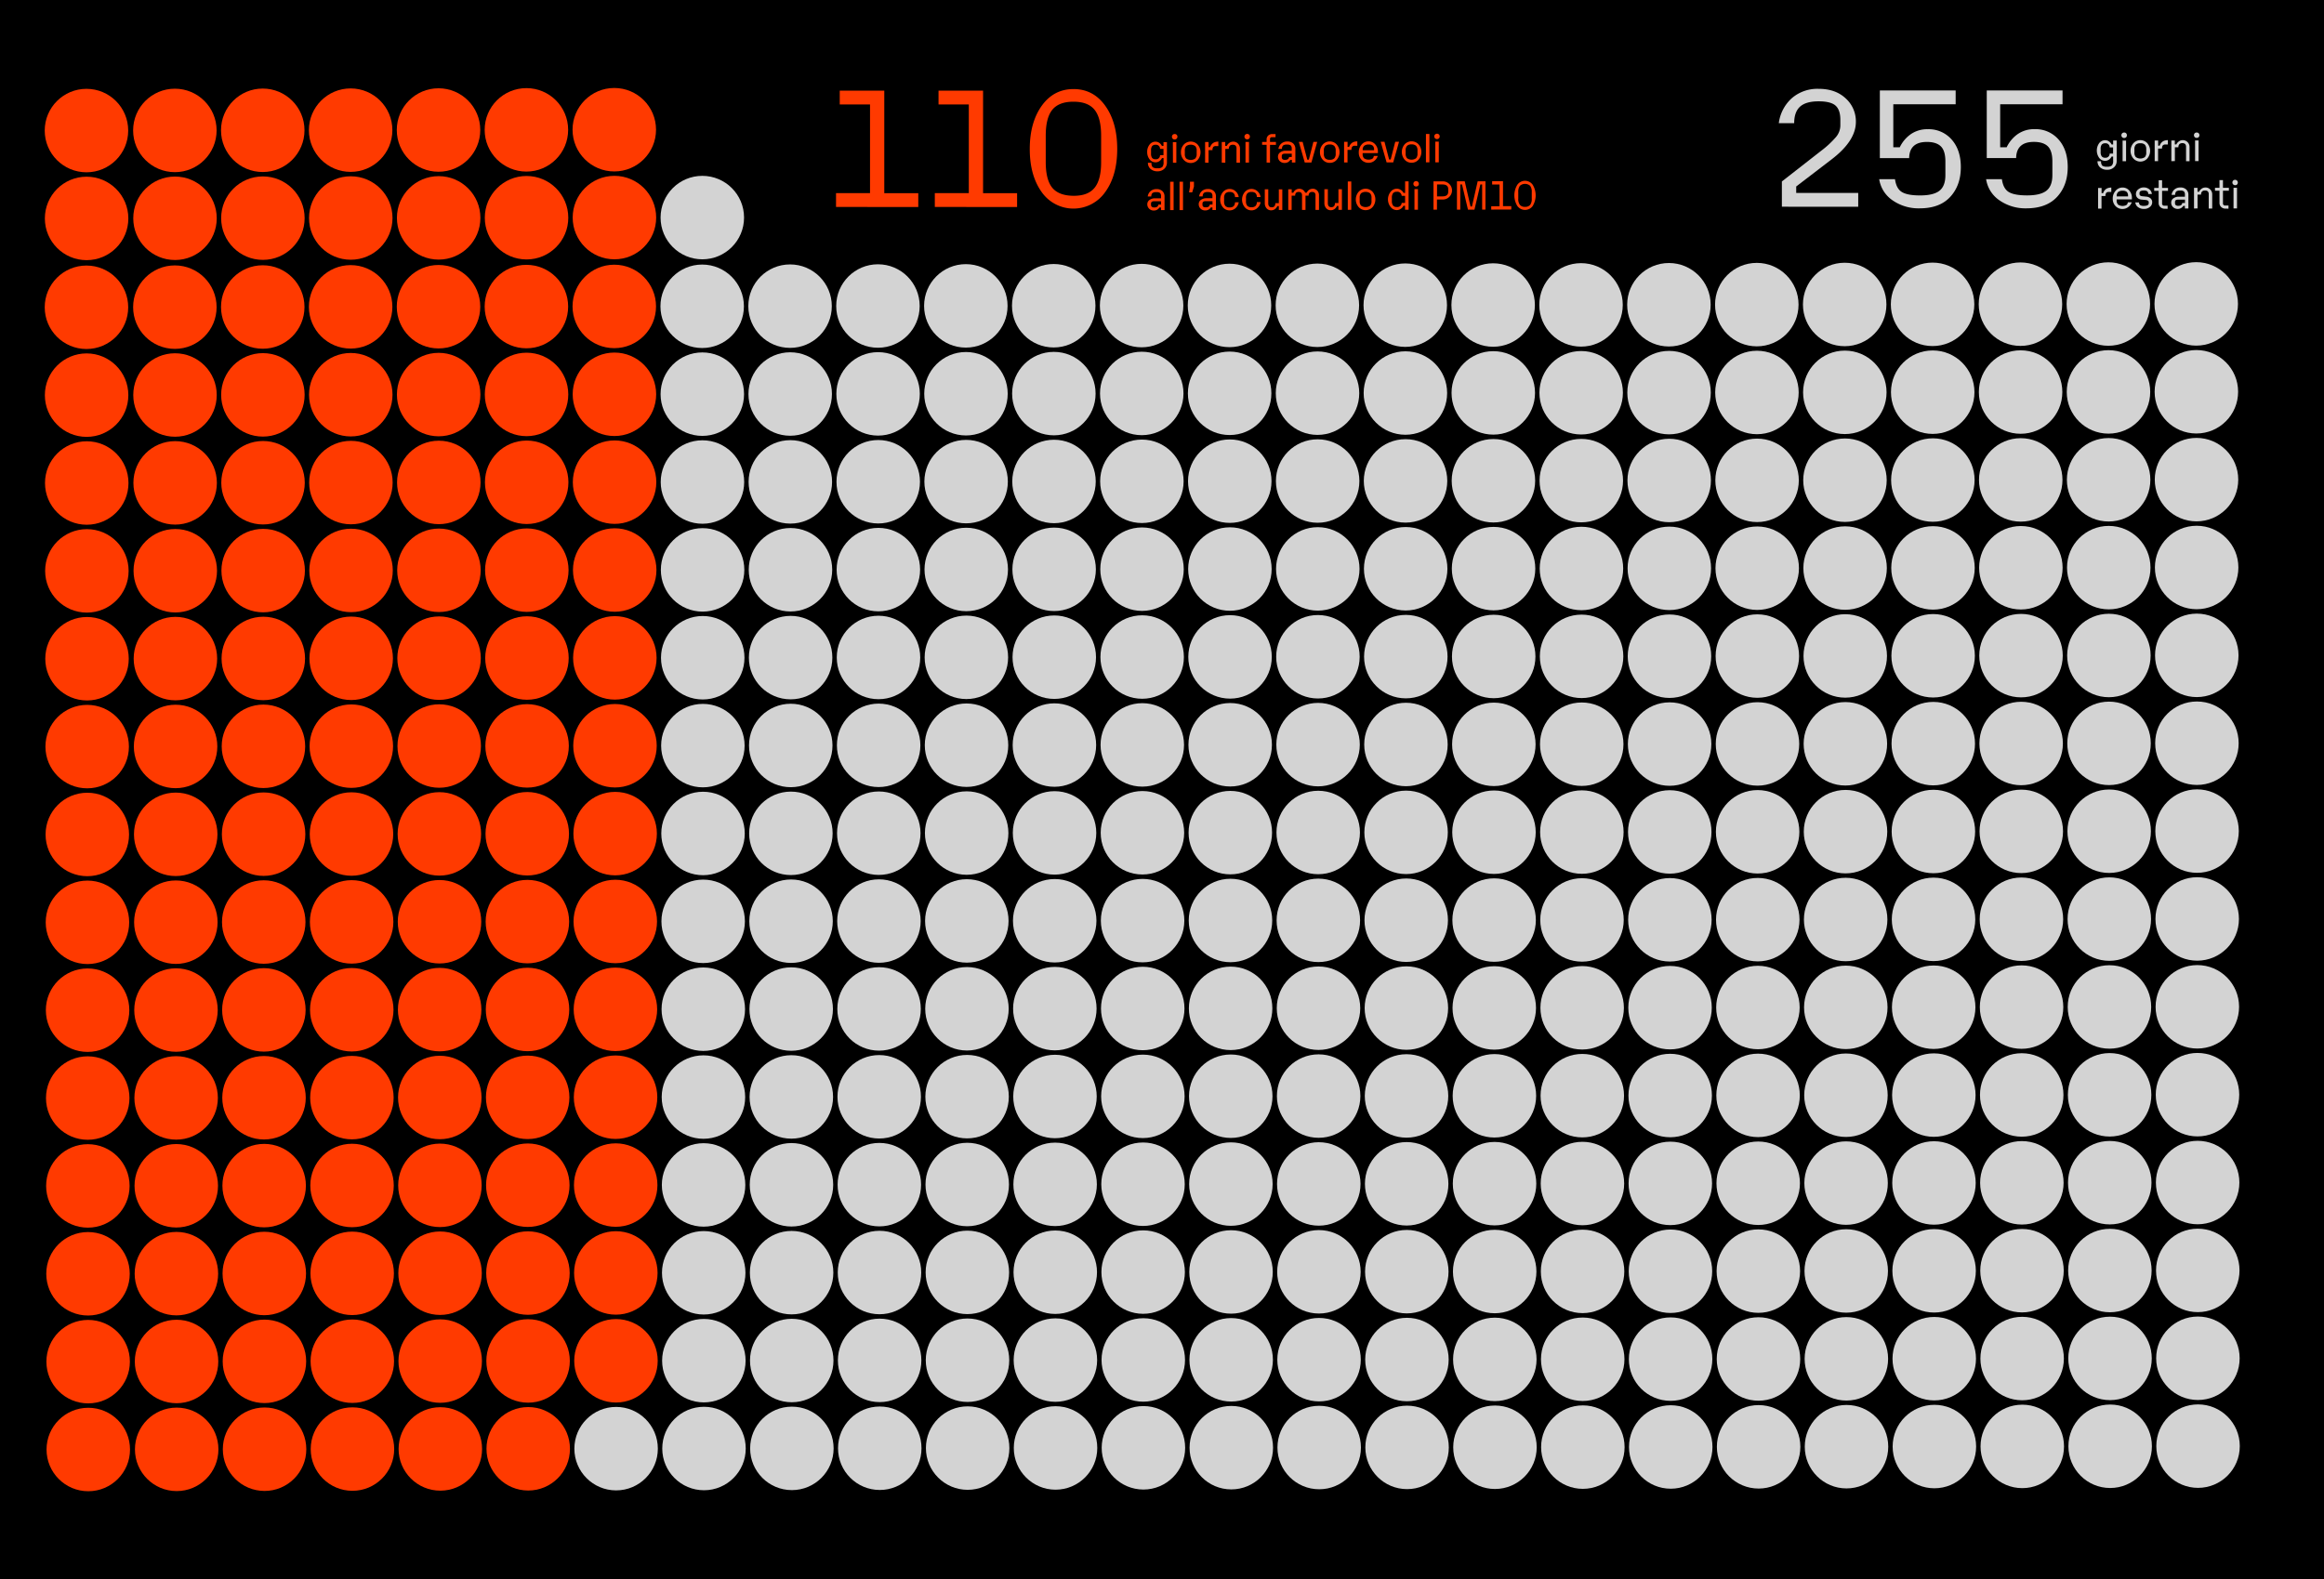 <svg id="Livello_1" data-name="Livello 1" xmlns="http://www.w3.org/2000/svg" viewBox="0 0 1177 800"><defs><style>.cls-1{fill:#ff3a00;}.cls-2{fill:#d3d3d3;}</style></defs><rect x="-0.5" width="1178" height="800"/><path class="cls-1" d="M586.25,86.78a5.18,5.18,0,0,1-3.5-1.15,4,4,0,0,1-1.38-3.18h1.8a3.26,3.26,0,0,0,.58,2.23,3.81,3.81,0,0,0,2.5.54,3.38,3.38,0,0,0,2.42-.64,3.58,3.58,0,0,0,.62-2.44V80.06h-.8a3.7,3.7,0,0,1-1.32,1.56,3.28,3.28,0,0,1-1.85.6,3.72,3.72,0,0,1-3.14-1.54A5.84,5.84,0,0,1,581,77a5.78,5.78,0,0,1,1.14-3.67,3.74,3.74,0,0,1,3.13-1.56,3.26,3.26,0,0,1,1.85.6,3.72,3.72,0,0,1,1.33,1.56h.8V72H591l0,10.36a4.21,4.21,0,0,1-1.35,3.15A4.79,4.79,0,0,1,586.25,86.78Zm-1-6.12a2,2,0,0,0,2.26-2.08h1.74V75.42h-1.75a2,2,0,0,0-2.26-2.08,2.13,2.13,0,0,0-1.76.69,3.54,3.54,0,0,0-.53,2.2v1.56a3.57,3.57,0,0,0,.54,2.2A2.1,2.1,0,0,0,585.28,80.66Z"/><path class="cls-1" d="M595.87,70.28a1.39,1.39,0,0,1-1.93,0,1.36,1.36,0,0,1-.4-1,1.3,1.3,0,0,1,.39-1,1.36,1.36,0,0,1,1-.38,1.27,1.27,0,0,1,1,.38,1.3,1.3,0,0,1,.38,1A1.31,1.31,0,0,1,595.87,70.28Zm-1.82,12.15L594,72h1.76l0,10.46Z"/><path class="cls-1" d="M606.59,81a4.74,4.74,0,0,1-7.06,0,5.53,5.53,0,0,1-1.43-3.87,5.47,5.47,0,0,1,1.42-3.86,4.78,4.78,0,0,1,7.06,0,5.92,5.92,0,0,1,0,7.73Zm-5.82-.71a3.93,3.93,0,0,0,4.58,0,3.24,3.24,0,0,0,.71-2.35v-1.6a3.26,3.26,0,0,0-.72-2.33,4,4,0,0,0-4.58,0,3.22,3.22,0,0,0-.7,2.33V78A3.3,3.3,0,0,0,600.77,80.33Z"/><path class="cls-1" d="M610.33,82.4l0-10.46h1.76v2.6h.8a3.8,3.8,0,0,1,.36-.84,4.29,4.29,0,0,1,.7-.89,3.38,3.38,0,0,1,1.26-.77,5.14,5.14,0,0,1,1.82-.31V74h-1.22a1.73,1.73,0,0,0-1.34.44,2.43,2.43,0,0,0-.39,1.62h-2l0,6.38Z"/><path class="cls-1" d="M618.77,82.39l0-10.46h1.76v2h.78a3.94,3.94,0,0,1,1.37-1.6,3.29,3.29,0,0,1,1.87-.57,3.25,3.25,0,0,1,2.44,1,3.48,3.48,0,0,1,1,2.53l0,7.14h-1.76l0-7.14a2.1,2.1,0,0,0-.44-1.5,1.9,1.9,0,0,0-1.44-.46,2.08,2.08,0,0,0-1.5.49,2.19,2.19,0,0,0-.5,1.6h-1.78l0,7Z"/><path class="cls-1" d="M632.61,70.22a1.39,1.39,0,0,1-1.93,0,1.4,1.4,0,0,1,0-2,1.36,1.36,0,0,1,1-.38A1.3,1.3,0,0,1,633,69.25,1.35,1.35,0,0,1,632.61,70.22Zm-1.82,12.15,0-10.46h1.76l0,10.46Z"/><path class="cls-1" d="M641.48,82.35v-9h-2.28V71.9h2.28V70.68a2.63,2.63,0,0,1,.8-2,3,3,0,0,1,2.15-.77H646v1.58h-1.8a.88.88,0,0,0-1,1v1.42h3v1.48h-3l0,9Z"/><path class="cls-1" d="M650.56,82.54a3.23,3.23,0,0,1-2.39-.92,3.06,3.06,0,0,1-.93-2.27,2.58,2.58,0,0,1,1.1-2.15,4.56,4.56,0,0,1,2.86-.84h3v-.94a2.29,2.29,0,0,0-.49-1.73,2.85,2.85,0,0,0-1.87-.44,3.2,3.2,0,0,0-2,.43,2.37,2.37,0,0,0-.58,1.75h-1.8A4.23,4.23,0,0,1,649,72.68a4.47,4.47,0,0,1,2.94-1,4.23,4.23,0,0,1,3,1,3.68,3.68,0,0,1,1.1,2.83v6.82h-1.75V81h-.8A3.23,3.23,0,0,1,650.56,82.54Zm.3-1.56q1.8,0,2-1.44h1.36v-1.7h-3.46c-1.07,0-1.6.4-1.6,1.18v.56a1.32,1.32,0,0,0,.39,1.07A2.09,2.09,0,0,0,650.86,81Z"/><path class="cls-1" d="M660.8,82.32l-3-10.45h1.92l2.35,9h.8l2.31-9h1.92l-2.94,10.47Z"/><path class="cls-1" d="M677,80.93a4.55,4.55,0,0,1-3.52,1.57,4.6,4.6,0,0,1-3.54-1.56,5.56,5.56,0,0,1-1.43-3.87,5.47,5.47,0,0,1,1.42-3.86,4.76,4.76,0,0,1,7.06,0,5.92,5.92,0,0,1,0,7.73Zm-5.82-.71a3.13,3.13,0,0,0,2.29.72,3.06,3.06,0,0,0,2.29-.73,3.3,3.3,0,0,0,.71-2.35v-1.6a3.26,3.26,0,0,0-.72-2.33,3.07,3.07,0,0,0-2.29-.73,3.11,3.11,0,0,0-2.29.74,3.22,3.22,0,0,0-.7,2.33v1.6A3.3,3.3,0,0,0,671.17,80.22Z"/><path class="cls-1" d="M680.72,82.29V71.83h1.76v2.6h.8a3.8,3.8,0,0,1,.36-.84,4.29,4.29,0,0,1,.7-.89,3.39,3.39,0,0,1,1.26-.78,5.15,5.15,0,0,1,1.82-.3v2.22h-1.22a1.72,1.72,0,0,0-1.34.45,2.48,2.48,0,0,0-.4,1.62h-2v6.38Z"/><path class="cls-1" d="M693.15,82.47A4.76,4.76,0,0,1,689.57,81a5.2,5.2,0,0,1-1.41-3.75,5.83,5.83,0,0,1,1.42-4,4.52,4.52,0,0,1,3.55-1.64,4.32,4.32,0,0,1,3.34,1.51,5.36,5.36,0,0,1,1.37,3.7v.74l-7.72,0V78a3,3,0,0,0,.71,2.2,4.28,4.28,0,0,0,4.19.23,1.9,1.9,0,0,0,.74-1.42h2A5.11,5.11,0,0,1,696,81.5,4.64,4.64,0,0,1,693.15,82.47Zm-3-6.37h5.75v-.26a2.77,2.77,0,0,0-.62-2,2.91,2.91,0,0,0-2.1-.62,3.38,3.38,0,0,0-2.3.66,2.59,2.59,0,0,0-.74,2Z"/><path class="cls-1" d="M702.25,82.26l-3-10.46h1.92l2.35,9h.8l2.31-9h1.92l-2.94,10.46Z"/><path class="cls-1" d="M718.43,80.86a4.56,4.56,0,0,1-3.52,1.58,4.61,4.61,0,0,1-3.54-1.57,6,6,0,0,1,0-7.73,4.78,4.78,0,0,1,7.06,0,5.92,5.92,0,0,1,0,7.73Zm-5.82-.71a3.93,3.93,0,0,0,4.58,0,3.29,3.29,0,0,0,.71-2.35v-1.6a3.28,3.28,0,0,0-.72-2.33,3.11,3.11,0,0,0-2.29-.72,3.07,3.07,0,0,0-2.29.73,3.23,3.23,0,0,0-.7,2.33v1.6A3.29,3.29,0,0,0,712.61,80.15Z"/><path class="cls-1" d="M722.17,82.23l0-14.36h1.76l0,14.36Z"/><path class="cls-1" d="M728.75,70.06a1.28,1.28,0,0,1-1,.4,1.36,1.36,0,1,1,0-2.72,1.27,1.27,0,0,1,1,.38,1.29,1.29,0,0,1,.38,1A1.34,1.34,0,0,1,728.75,70.06Zm-1.83,12.16V71.76h1.76V82.22Z"/><path class="cls-1" d="M584.38,106.65a3.27,3.27,0,0,1-2.39-.92,3.07,3.07,0,0,1-.93-2.28,2.57,2.57,0,0,1,1.1-2.14,4.63,4.63,0,0,1,2.86-.85h3v-.94a2.3,2.3,0,0,0-.49-1.74,2.92,2.92,0,0,0-1.87-.44,3.26,3.26,0,0,0-2,.44,2.36,2.36,0,0,0-.58,1.75h-1.8a4.23,4.23,0,0,1,1.46-2.74,4.48,4.48,0,0,1,2.94-1,4.23,4.23,0,0,1,3,1,3.65,3.65,0,0,1,1.1,2.83v6.82H588v-1.32h-.8A3.24,3.24,0,0,1,584.38,106.65Zm.3-1.56c1.2,0,1.86-.49,2-1.45H588v-1.7h-3.46c-1.07,0-1.6.39-1.6,1.18v.56a1.33,1.33,0,0,0,.39,1.07A2.09,2.09,0,0,0,584.68,105.09Z"/><path class="cls-1" d="M592.62,106.43l0-14.36h1.76l0,14.36Z"/><path class="cls-1" d="M597.38,106.43l0-14.37h1.76l0,14.36Z"/><path class="cls-1" d="M602.21,97.44l.47-2.94V92.06h2v2.44l-.88,2.94Z"/><path class="cls-1" d="M610.42,106.6a3.23,3.23,0,0,1-2.39-.91,3.07,3.07,0,0,1-.93-2.28,2.56,2.56,0,0,1,1.1-2.14,4.56,4.56,0,0,1,2.85-.85h3v-.94a2.3,2.3,0,0,0-.49-1.74,2.92,2.92,0,0,0-1.87-.44,3.19,3.19,0,0,0-2,.44,2.36,2.36,0,0,0-.58,1.75h-1.8a4.23,4.23,0,0,1,1.46-2.74,4.43,4.43,0,0,1,2.94-1,4.23,4.23,0,0,1,3,1,3.65,3.65,0,0,1,1.1,2.83v6.82h-1.76v-1.32h-.8A3.23,3.23,0,0,1,610.42,106.6Zm.3-1.56q1.8,0,2-1.44h1.36v-1.7H610.6c-1.07,0-1.6.4-1.6,1.19v.56a1.33,1.33,0,0,0,.39,1.07A2.08,2.08,0,0,0,610.72,105Z"/><path class="cls-1" d="M622.76,106.58a4.34,4.34,0,0,1-3.41-1.56,6.07,6.07,0,0,1,0-7.73,4.43,4.43,0,0,1,3.42-1.57,4.36,4.36,0,0,1,3,1.18,4.74,4.74,0,0,1,1.58,2.94h-1.88a2.78,2.78,0,0,0-.72-2,2.89,2.89,0,0,0-2-.58,2.76,2.76,0,0,0-2.13.73,3.36,3.36,0,0,0-.67,2.33V102a3.45,3.45,0,0,0,.66,2.35,2.74,2.74,0,0,0,2.14.72,2.89,2.89,0,0,0,2-.59,2.82,2.82,0,0,0,.72-2h1.88a4.76,4.76,0,0,1-1.58,2.94A4.36,4.36,0,0,1,622.76,106.58Z"/><path class="cls-1" d="M633.84,106.57a4.39,4.39,0,0,1-3.41-1.57,6.07,6.07,0,0,1,0-7.73,4.48,4.48,0,0,1,6.42-.39,4.76,4.76,0,0,1,1.58,2.94h-1.88a2.8,2.8,0,0,0-.72-2,2.94,2.94,0,0,0-2-.58,2.75,2.75,0,0,0-2.13.73,3.38,3.38,0,0,0-.67,2.33v1.6a3.45,3.45,0,0,0,.66,2.35,2.74,2.74,0,0,0,2.14.73,2.89,2.89,0,0,0,2-.6,2.82,2.82,0,0,0,.72-2h1.88a4.76,4.76,0,0,1-1.58,2.94A4.37,4.37,0,0,1,633.84,106.57Z"/><path class="cls-1" d="M643.82,106.55a3,3,0,0,1-2.34-1,3.92,3.92,0,0,1-.92-2.67V95.9h1.75l0,6.94a2.6,2.6,0,0,0,.41,1.65,1.61,1.61,0,0,0,1.33.51,1.78,1.78,0,0,0,1.39-.49,2.32,2.32,0,0,0,.45-1.59h1.78v-7h1.76v10.46h-1.76v-2h-.76A3.35,3.35,0,0,1,643.82,106.55Z"/><path class="cls-1" d="M652.44,106.34V95.88h1.75v1.76H655a3.26,3.26,0,0,1,3-2,3.18,3.18,0,0,1,1.84.53A2.94,2.94,0,0,1,661,97.62h.82a3.25,3.25,0,0,1,3-2,3.08,3.08,0,0,1,2.29.93A3.32,3.32,0,0,1,668,99v7.34h-1.76V99a1.85,1.85,0,0,0-.4-1.34,1.72,1.72,0,0,0-1.28-.42,1.81,1.81,0,0,0-1.36.45,2,2,0,0,0-.44,1.43h-1.58v7.22h-1.76V99a1.87,1.87,0,0,0-.4-1.34,1.72,1.72,0,0,0-1.28-.42,1.81,1.81,0,0,0-1.36.45,2,2,0,0,0-.44,1.43h-1.78v7.22Z"/><path class="cls-1" d="M674,106.5a3,3,0,0,1-2.34-1,3.92,3.92,0,0,1-.92-2.67V95.85h1.76v6.94a2.61,2.61,0,0,0,.41,1.64,1.61,1.61,0,0,0,1.33.51,1.78,1.78,0,0,0,1.39-.49,2.32,2.32,0,0,0,.45-1.59h1.78v-7h1.76v10.46h-1.76v-2h-.76A3.35,3.35,0,0,1,674,106.5Z"/><path class="cls-1" d="M682.6,106.29l0-14.36h1.76l0,14.36Z"/><path class="cls-1" d="M695.15,104.9a4.76,4.76,0,0,1-7.06,0,5.92,5.92,0,0,1,0-7.73,4.76,4.76,0,0,1,7.06,0,6,6,0,0,1,0,7.73Zm-5.82-.71a4,4,0,0,0,4.58,0,3.26,3.26,0,0,0,.7-2.35v-1.6a3.26,3.26,0,0,0-.71-2.33,4,4,0,0,0-4.58,0,3.26,3.26,0,0,0-.71,2.33v1.6A3.3,3.3,0,0,0,689.33,104.19Z"/><path class="cls-1" d="M707.42,106.43a3.94,3.94,0,0,1-3.18-1.64,6.13,6.13,0,0,1,0-7.56,4,4,0,0,1,3.17-1.64,3.63,3.63,0,0,1,2,.6,3.91,3.91,0,0,1,1.42,1.55h.8V91.88h1.76l0,14.36H711.6v-2h-.8a4,4,0,0,1-1.42,1.57A3.6,3.6,0,0,1,707.42,106.43Zm0-1.56a2.16,2.16,0,0,0,2.46-2.08h1.74V99.22h-1.74a2.16,2.16,0,0,0-2.46-2.08,2.33,2.33,0,0,0-1.91.73,3.77,3.77,0,0,0-.59,2.35v1.56a3.74,3.74,0,0,0,.6,2.35A2.3,2.3,0,0,0,707.4,104.87Z"/><path class="cls-1" d="M718.18,94.08a1.27,1.27,0,0,1-1,.39,1.33,1.33,0,0,1-1.36-1.35,1.33,1.33,0,0,1,1.36-1.37,1.34,1.34,0,0,1,1,.38,1.44,1.44,0,0,1,0,2Zm-1.82,12.16,0-10.46h1.76l0,10.46Z"/><path class="cls-1" d="M726,106.22l0-14.36h4.68A4.65,4.65,0,0,1,734,93.2a4.54,4.54,0,0,1,0,6.52,4.55,4.55,0,0,1-3.3,1.35h-2.94v5.14Zm1.79-6.74h2.8c1.92,0,2.88-.8,2.88-2.38V95.83c0-1.59-1-2.38-2.92-2.38H727.8Z"/><path class="cls-1" d="M737.88,106.2l0-14.36h3.94l2.94,12.76h.72l2.9-12.77h3.94l0,14.36h-1.68l0-12.76h-.9l-3,12.77h-3.28l-3-12.75h-.9l0,12.76Z"/><path class="cls-1" d="M755.24,106.17v-1.7h4.2l0-11h-3.74v-1.7h5.5l0,12.66h4.2v1.7Z"/><path class="cls-1" d="M776.29,104.29a4.79,4.79,0,0,1-7.86,0,10.35,10.35,0,0,1,0-10.65,4.77,4.77,0,0,1,7.84,0,10.35,10.35,0,0,1,0,10.65Zm-6.54-.51a3.18,3.18,0,0,0,2.61,1,3.22,3.22,0,0,0,2.61-1,5.07,5.07,0,0,0,.8-3.17V97.36a5.12,5.12,0,0,0-.81-3.22,3.92,3.92,0,0,0-5.22,0,5.12,5.12,0,0,0-.81,3.22v3.24A4.94,4.94,0,0,0,769.75,103.78Z"/><path class="cls-2" d="M1067.18,86a5.15,5.15,0,0,1-3.5-1.15,4,4,0,0,1-1.39-3.18h1.8a3.26,3.26,0,0,0,.59,2.23,3.79,3.79,0,0,0,2.5.54,3.39,3.39,0,0,0,2.42-.64,3.59,3.59,0,0,0,.61-2.44V79.3h-.8a3.72,3.72,0,0,1-1.33,1.56,3.27,3.27,0,0,1-1.85.61,3.73,3.73,0,0,1-3.13-1.55,6.41,6.41,0,0,1,0-7.34,3.72,3.72,0,0,1,3.12-1.55,3.2,3.2,0,0,1,1.86.59,3.79,3.79,0,0,1,1.33,1.56h.8v-2H1072V81.58a4.18,4.18,0,0,1-1.34,3.15A4.79,4.79,0,0,1,1067.18,86Zm-1-6.11a2,2,0,0,0,2.26-2.09h1.74V74.66h-1.74a2,2,0,0,0-2.26-2.07,2.12,2.12,0,0,0-1.76.68,3.55,3.55,0,0,0-.54,2.2V77a3.55,3.55,0,0,0,.54,2.2A2.13,2.13,0,0,0,1066.21,79.91Z"/><path class="cls-2" d="M1076.79,69.52a1.27,1.27,0,0,1-1,.39,1.33,1.33,0,0,1-1-.39,1.41,1.41,0,0,1,0-2,1.34,1.34,0,0,1,1-.38,1.3,1.3,0,0,1,1,.38,1.33,1.33,0,0,1,.38,1A1.3,1.3,0,0,1,1076.79,69.52ZM1075,81.67V71.21h1.76V81.67Z"/><path class="cls-2" d="M1087.52,80.28a4.74,4.74,0,0,1-7.06,0,5.92,5.92,0,0,1,0-7.73,4.78,4.78,0,0,1,7.06,0,6,6,0,0,1,0,7.73Zm-5.82-.71a3.93,3.93,0,0,0,4.58,0,3.24,3.24,0,0,0,.7-2.35v-1.6a3.28,3.28,0,0,0-.71-2.33,3.13,3.13,0,0,0-2.29-.72,3.06,3.06,0,0,0-2.29.73,3.28,3.28,0,0,0-.71,2.33v1.6A3.29,3.29,0,0,0,1081.7,79.57Z"/><path class="cls-2" d="M1091.25,81.65l0-10.46H1093v2.6h.8a3.8,3.8,0,0,1,.36-.84,4.29,4.29,0,0,1,.7-.89,3.38,3.38,0,0,1,1.25-.77,5.18,5.18,0,0,1,1.82-.3v2.21h-1.22a1.74,1.74,0,0,0-1.34.44,2.42,2.42,0,0,0-.4,1.62h-2v6.38Z"/><path class="cls-2" d="M1099.69,81.63V71.17h1.75v2h.78a3.87,3.87,0,0,1,1.37-1.6,3.44,3.44,0,0,1,4.31.42,3.48,3.48,0,0,1,1,2.53v7.14h-1.76V74.48a2.15,2.15,0,0,0-.44-1.5,2,2,0,0,0-1.44-.46,2.08,2.08,0,0,0-1.5.5,2.15,2.15,0,0,0-.5,1.59h-1.78v7Z"/><path class="cls-2" d="M1113.53,69.46a1.27,1.27,0,0,1-1,.39,1.33,1.33,0,0,1-1-.39,1.41,1.41,0,0,1,0-1.95,1.34,1.34,0,0,1,1-.38,1.32,1.32,0,0,1,1,.38,1.44,1.44,0,0,1,0,1.95Zm-1.82,12.15,0-10.46h1.76l0,10.46Z"/><path class="cls-2" d="M1062.59,105.69l0-10.46h1.76v2.6h.8a3.8,3.8,0,0,1,.36-.84,4.29,4.29,0,0,1,.7-.89,3.26,3.26,0,0,1,1.25-.78,5.18,5.18,0,0,1,1.82-.3v2.22h-1.22a1.7,1.7,0,0,0-1.34.45,2.42,2.42,0,0,0-.4,1.62h-2v6.38Z"/><path class="cls-2" d="M1075,105.87a4.73,4.73,0,0,1-3.57-1.46,5.25,5.25,0,0,1-1.42-3.75,5.83,5.83,0,0,1,1.43-4A4.51,4.51,0,0,1,1075,95a4.34,4.34,0,0,1,3.35,1.51,5.35,5.35,0,0,1,1.36,3.7V101l-7.72,0v.46a3,3,0,0,0,.72,2.2,4.28,4.28,0,0,0,4.19.23,1.94,1.94,0,0,0,.74-1.42h2a5.08,5.08,0,0,1-1.85,2.46A4.67,4.67,0,0,1,1075,105.87Zm-3-6.37h5.76v-.26a2.81,2.81,0,0,0-.62-2,2.94,2.94,0,0,0-2.1-.62,3.38,3.38,0,0,0-2.3.66,2.59,2.59,0,0,0-.74,2Z"/><path class="cls-2" d="M1085.83,105.85a4.87,4.87,0,0,1-3-.91,3.3,3.3,0,0,1-1.39-2.4h1.86a1.68,1.68,0,0,0,.61,1.38,3.48,3.48,0,0,0,1.91.37c1.61,0,2.42-.45,2.42-1.36v-.44a.93.93,0,0,0-.37-.81,2.61,2.61,0,0,0-1.2-.37l-2-.19a3.41,3.41,0,0,1-2.16-.9,2.64,2.64,0,0,1-.76-2,2.88,2.88,0,0,1,1.18-2.28,4.2,4.2,0,0,1,2.73-1,4.46,4.46,0,0,1,2.81.9,3.53,3.53,0,0,1,1.36,2.42H1088a1.77,1.77,0,0,0-.54-1.37,2.82,2.82,0,0,0-1.72-.38,3.32,3.32,0,0,0-1.66.31,1.08,1.08,0,0,0-.52,1v.4a1,1,0,0,0,.35.84,2.3,2.3,0,0,0,1.13.36l1.92.19a3.59,3.59,0,0,1,2.22.91,2.56,2.56,0,0,1,.81,2,3,3,0,0,1-1.2,2.33A4.47,4.47,0,0,1,1085.83,105.85Z"/><path class="cls-2" d="M1096.41,105.74a3.18,3.18,0,0,1-2.29-.82,2.81,2.81,0,0,1-.87-2.16v-6.1H1091V95.19h2.28v-3.9H1095v3.9h3v1.47h-3V103a1.06,1.06,0,0,0,1.2,1.2h1.6v1.58Z"/><path class="cls-2" d="M1102.93,105.83a3.27,3.27,0,0,1-2.39-.92,3.07,3.07,0,0,1-.93-2.28,2.56,2.56,0,0,1,1.09-2.14,4.58,4.58,0,0,1,2.86-.84h3V98.7a2.38,2.38,0,0,0-.49-1.74,2.86,2.86,0,0,0-1.87-.43,3.18,3.18,0,0,0-2,.43,2.37,2.37,0,0,0-.58,1.75h-1.8a4.23,4.23,0,0,1,1.46-2.74,4.38,4.38,0,0,1,2.93-1,4.17,4.17,0,0,1,3,1,3.63,3.63,0,0,1,1.11,2.83v6.82h-1.76V104.3h-.8A3.23,3.23,0,0,1,1102.93,105.83Zm.3-1.56c1.2,0,1.86-.49,2-1.45h1.36v-1.7h-3.46c-1.06,0-1.6.39-1.59,1.18v.56a1.33,1.33,0,0,0,.39,1.07A2.07,2.07,0,0,0,1103.23,104.27Z"/><path class="cls-2" d="M1111.17,105.61l0-10.46h1.76v2h.78a4,4,0,0,1,1.36-1.6,3.37,3.37,0,0,1,1.87-.57,3.25,3.25,0,0,1,2.44,1,3.45,3.45,0,0,1,1,2.53v7.14h-1.76V98.46a2.15,2.15,0,0,0-.44-1.5,1.93,1.93,0,0,0-1.44-.45,2,2,0,0,0-1.5.49,2.14,2.14,0,0,0-.5,1.59h-1.78v7Z"/><path class="cls-2" d="M1127.23,105.69a3.18,3.18,0,0,1-2.29-.82,2.81,2.81,0,0,1-.87-2.16v-6.1h-2.28V95.14h2.28v-3.9h1.76v3.9h3v1.48h-3v6.3a1.06,1.06,0,0,0,1.2,1.2h1.6v1.58Z"/><path class="cls-2" d="M1133,93.43a1.27,1.27,0,0,1-1,.39,1.38,1.38,0,0,1-1-2.34,1.37,1.37,0,0,1,1.93,2Zm-1.82,12.15,0-10.46h1.76l0,10.46Z"/><path class="cls-1" d="M423.41,104.84v-7h17.22V52.92H425.29v-7h22.56V97.86h17.22v7Z"/><path class="cls-1" d="M473.44,104.84v-7h17.22V52.92H475.32v-7h22.56V97.86h17.23v7Z"/><path class="cls-1" d="M559.77,97.25a19.65,19.65,0,0,1-32.24,0q-6-8.41-6-21.78t6.07-21.9q6.07-8.44,16.08-8.45t16.07,8.45q6.07,8.45,6.07,21.9T559.77,97.25Zm-26.83-2.13q3.33,4,10.71,4.06t10.7-4.06q3.33-4.07,3.32-13V68.83q0-9.11-3.32-13.21t-10.7-4.1q-7.38,0-10.71,4.1t-3.32,13.21V82.12Q529.62,91.06,532.94,95.12Z"/><path class="cls-2" d="M902.44,104.72V91.92l19.85-15.5a47.77,47.77,0,0,0,7.55-7,9.2,9.2,0,0,0,2.21-5.74v-3q0-5-2.42-7.17t-8.57-2.18q-6.4,0-9.39,2.67t-3,8.41h-7.79a20.46,20.46,0,0,1,6.65-12.72A19.75,19.75,0,0,1,921.06,45q8.54,0,13.7,4.84a15.68,15.68,0,0,1,5.16,11.9q0,9.58-12.22,18.94l-18,13.78v3.28h31.41v7Z"/><path class="cls-2" d="M972.16,105.54a23,23,0,0,1-13.66-4.06,15.82,15.82,0,0,1-6.77-10.71h8c.44,3.18,1.59,5.33,3.45,6.48S968.08,99,972.4,99q6.81,0,9.85-2.38c2-1.59,3-4.21,3-7.88v-7c0-3.44-.74-6-2.21-7.51s-3.86-2.33-7.14-2.33q-8.85,0-9,8.2H952.06V45.82h38.39v7H958.87V74.61h3.28A17.1,17.1,0,0,1,967.69,68a14.55,14.55,0,0,1,8.65-2.54,15.37,15.37,0,0,1,12.1,5.25q4.63,5.25,4.63,13.94,0,9.27-5.37,15.09T972.16,105.54Z"/><path class="cls-2" d="M1026.29,105.54a23,23,0,0,1-13.66-4.06,15.8,15.8,0,0,1-6.76-10.71h8c.44,3.18,1.59,5.33,3.45,6.48s5,1.73,9.27,1.73q6.81,0,9.84-2.38c2-1.59,3-4.21,3-7.88v-7c0-3.44-.73-6-2.21-7.51s-3.85-2.33-7.14-2.33q-8.85,0-9,8.2H1006.2V45.82h38.38v7H1013V74.61h3.28a17.19,17.19,0,0,1,5.54-6.64,14.55,14.55,0,0,1,8.65-2.54,15.37,15.37,0,0,1,12.1,5.25q4.64,5.25,4.64,13.94,0,9.27-5.38,15.09T1026.29,105.54Z"/><circle class="cls-1" cx="88.56" cy="155.59" r="21.14"/><circle class="cls-1" cx="133.07" cy="155.52" r="21.14"/><circle class="cls-1" cx="177.58" cy="155.44" r="21.14"/><circle class="cls-1" cx="222.09" cy="155.37" r="21.14"/><circle class="cls-1" cx="266.6" cy="155.3" r="21.14"/><circle class="cls-1" cx="311.11" cy="155.23" r="21.14"/><circle class="cls-1" cx="88.63" cy="200.1" r="21.14"/><circle class="cls-1" cx="133.14" cy="200.03" r="21.14"/><circle class="cls-1" cx="177.65" cy="199.95" r="21.14"/><circle class="cls-1" cx="222.16" cy="199.88" r="21.14"/><circle class="cls-1" cx="266.67" cy="199.81" r="21.14"/><circle class="cls-1" cx="311.18" cy="199.74" r="21.14"/><circle class="cls-1" cx="88.7" cy="244.61" r="21.14"/><circle class="cls-1" cx="133.21" cy="244.54" r="21.14"/><circle class="cls-1" cx="177.72" cy="244.46" r="21.14"/><circle class="cls-1" cx="222.23" cy="244.39" r="21.14"/><circle class="cls-1" cx="266.74" cy="244.32" r="21.14"/><circle class="cls-1" cx="311.25" cy="244.25" r="21.14"/><circle class="cls-1" cx="88.77" cy="289.12" r="21.14"/><circle class="cls-1" cx="133.28" cy="289.05" r="21.14"/><circle class="cls-1" cx="177.79" cy="288.97" r="21.14"/><circle class="cls-1" cx="222.3" cy="288.9" r="21.14"/><circle class="cls-1" cx="266.81" cy="288.83" r="21.14"/><circle class="cls-1" cx="311.32" cy="288.76" r="21.14"/><circle class="cls-1" cx="88.84" cy="333.63" r="21.14"/><circle class="cls-1" cx="133.35" cy="333.56" r="21.14"/><circle class="cls-1" cx="177.86" cy="333.48" r="21.14"/><circle class="cls-1" cx="222.37" cy="333.41" r="21.14"/><circle class="cls-1" cx="266.88" cy="333.34" r="21.14"/><circle class="cls-1" cx="311.39" cy="333.27" r="21.14"/><circle class="cls-1" cx="88.92" cy="378.14" r="21.14"/><circle class="cls-1" cx="133.42" cy="378.07" r="21.14"/><circle class="cls-1" cx="177.93" cy="377.99" r="21.14"/><circle class="cls-1" cx="222.44" cy="377.92" r="21.14"/><circle class="cls-1" cx="266.95" cy="377.85" r="21.14"/><circle class="cls-1" cx="311.46" cy="377.78" r="21.14"/><circle class="cls-1" cx="88.99" cy="422.65" r="21.14"/><circle class="cls-1" cx="133.5" cy="422.57" r="21.14"/><circle class="cls-1" cx="178.01" cy="422.5" r="21.14"/><circle class="cls-1" cx="222.52" cy="422.43" r="21.14"/><circle class="cls-1" cx="267.03" cy="422.36" r="21.14"/><circle class="cls-1" cx="311.54" cy="422.29" r="21.14"/><circle class="cls-1" cx="89.06" cy="467.16" r="21.14"/><circle class="cls-1" cx="133.57" cy="467.08" r="21.14"/><circle class="cls-1" cx="178.08" cy="467.01" r="21.14"/><circle class="cls-1" cx="222.59" cy="466.94" r="21.14"/><circle class="cls-1" cx="267.1" cy="466.87" r="21.14"/><circle class="cls-1" cx="311.61" cy="466.8" r="21.14"/><circle class="cls-1" cx="89.13" cy="511.67" r="21.14"/><circle class="cls-1" cx="133.64" cy="511.59" r="21.14"/><circle class="cls-1" cx="178.15" cy="511.52" r="21.14"/><circle class="cls-1" cx="222.66" cy="511.45" r="21.14"/><circle class="cls-1" cx="267.17" cy="511.38" r="21.14"/><circle class="cls-1" cx="311.68" cy="511.31" r="21.14"/><circle class="cls-1" cx="89.2" cy="556.18" r="21.14"/><circle class="cls-1" cx="133.71" cy="556.1" r="21.14"/><circle class="cls-1" cx="178.22" cy="556.03" r="21.14"/><circle class="cls-1" cx="222.73" cy="555.96" r="21.14"/><circle class="cls-1" cx="267.24" cy="555.89" r="21.14"/><circle class="cls-1" cx="311.75" cy="555.82" r="21.14"/><circle class="cls-1" cx="89.27" cy="600.69" r="21.14"/><circle class="cls-1" cx="133.78" cy="600.61" r="21.14"/><circle class="cls-1" cx="178.29" cy="600.54" r="21.14"/><circle class="cls-1" cx="222.8" cy="600.47" r="21.14"/><circle class="cls-1" cx="267.31" cy="600.4" r="21.14"/><circle class="cls-1" cx="311.82" cy="600.33" r="21.14"/><circle class="cls-1" cx="89.34" cy="645.2" r="21.14"/><circle class="cls-1" cx="133.85" cy="645.12" r="21.14"/><circle class="cls-1" cx="178.36" cy="645.05" r="21.14"/><circle class="cls-1" cx="222.87" cy="644.98" r="21.14"/><circle class="cls-1" cx="267.38" cy="644.91" r="21.14"/><circle class="cls-1" cx="311.89" cy="644.84" r="21.14"/><circle class="cls-1" cx="89.41" cy="689.7" r="21.14"/><circle class="cls-1" cx="133.92" cy="689.63" r="21.14"/><circle class="cls-1" cx="178.43" cy="689.56" r="21.14"/><circle class="cls-1" cx="222.94" cy="689.49" r="21.14"/><circle class="cls-1" cx="267.45" cy="689.42" r="21.14"/><circle class="cls-1" cx="311.96" cy="689.35" r="21.14"/><circle class="cls-1" cx="89.48" cy="734.21" r="21.14"/><circle class="cls-1" cx="133.99" cy="734.14" r="21.14"/><circle class="cls-1" cx="178.5" cy="734.07" r="21.14"/><circle class="cls-1" cx="223.01" cy="734" r="21.14"/><circle class="cls-1" cx="267.52" cy="733.93" r="21.14"/><circle class="cls-2" cx="312.03" cy="733.86" r="21.14"/><circle class="cls-2" cx="355.62" cy="155.16" r="21.14"/><circle class="cls-2" cx="400.13" cy="155.09" r="21.14"/><circle class="cls-2" cx="444.64" cy="155.02" r="21.14"/><circle class="cls-2" cx="489.15" cy="154.95" r="21.14"/><circle class="cls-2" cx="533.66" cy="154.88" r="21.14"/><circle class="cls-2" cx="578.17" cy="154.8" r="21.14"/><circle class="cls-2" cx="622.68" cy="154.73" r="21.14"/><circle class="cls-2" cx="667.19" cy="154.66" r="21.14"/><circle class="cls-2" cx="711.7" cy="154.59" r="21.14"/><circle class="cls-2" cx="756.21" cy="154.52" r="21.14"/><circle class="cls-2" cx="800.72" cy="154.45" r="21.14"/><circle class="cls-2" cx="845.23" cy="154.38" r="21.14"/><circle class="cls-2" cx="889.74" cy="154.31" r="21.14"/><circle class="cls-2" cx="934.25" cy="154.24" r="21.14"/><circle class="cls-2" cx="978.76" cy="154.17" r="21.14"/><circle class="cls-2" cx="1023.27" cy="154.09" r="21.14"/><circle class="cls-2" cx="1067.78" cy="154.02" r="21.14"/><circle class="cls-2" cx="1112.29" cy="153.95" r="21.14"/><circle class="cls-2" cx="355.69" cy="199.67" r="21.14"/><circle class="cls-2" cx="400.2" cy="199.6" r="21.14"/><circle class="cls-2" cx="444.71" cy="199.53" r="21.14"/><circle class="cls-2" cx="489.22" cy="199.46" r="21.14"/><circle class="cls-2" cx="533.73" cy="199.39" r="21.14"/><circle class="cls-2" cx="578.24" cy="199.31" r="21.14"/><circle class="cls-2" cx="622.75" cy="199.24" r="21.14"/><circle class="cls-2" cx="667.26" cy="199.17" r="21.14"/><circle class="cls-2" cx="711.77" cy="199.1" r="21.14"/><circle class="cls-2" cx="756.28" cy="199.03" r="21.14"/><circle class="cls-2" cx="800.79" cy="198.96" r="21.14"/><circle class="cls-2" cx="845.3" cy="198.89" r="21.14"/><circle class="cls-2" cx="889.81" cy="198.82" r="21.14"/><circle class="cls-2" cx="934.32" cy="198.75" r="21.14"/><circle class="cls-2" cx="978.83" cy="198.67" r="21.14"/><circle class="cls-2" cx="1023.34" cy="198.6" r="21.14"/><circle class="cls-2" cx="1067.85" cy="198.53" r="21.14"/><circle class="cls-2" cx="1112.36" cy="198.46" r="21.14"/><circle class="cls-2" cx="355.76" cy="244.18" r="21.14"/><circle class="cls-2" cx="400.27" cy="244.11" r="21.14"/><circle class="cls-2" cx="444.78" cy="244.04" r="21.14"/><circle class="cls-2" cx="489.29" cy="243.97" r="21.14"/><circle class="cls-2" cx="533.8" cy="243.9" r="21.14"/><circle class="cls-2" cx="578.31" cy="243.82" r="21.14"/><circle class="cls-2" cx="622.82" cy="243.75" r="21.14"/><circle class="cls-2" cx="667.33" cy="243.68" r="21.14"/><circle class="cls-2" cx="711.84" cy="243.61" r="21.14"/><circle class="cls-2" cx="756.35" cy="243.54" r="21.14"/><circle class="cls-2" cx="800.86" cy="243.47" r="21.14"/><circle class="cls-2" cx="845.37" cy="243.4" r="21.14"/><circle class="cls-2" cx="889.88" cy="243.33" r="21.14"/><circle class="cls-2" cx="934.39" cy="243.26" r="21.14"/><circle class="cls-2" cx="978.9" cy="243.18" r="21.14"/><circle class="cls-2" cx="1023.41" cy="243.11" r="21.14"/><circle class="cls-2" cx="1067.92" cy="243.04" r="21.14"/><circle class="cls-2" cx="1112.43" cy="242.97" r="21.14"/><circle class="cls-2" cx="355.83" cy="288.69" r="21.14"/><circle class="cls-2" cx="400.34" cy="288.62" r="21.14"/><circle class="cls-2" cx="444.85" cy="288.55" r="21.14"/><circle class="cls-2" cx="489.36" cy="288.48" r="21.14"/><circle class="cls-2" cx="533.87" cy="288.41" r="21.14"/><circle class="cls-2" cx="578.38" cy="288.33" r="21.14"/><circle class="cls-2" cx="622.89" cy="288.26" r="21.14"/><circle class="cls-2" cx="667.4" cy="288.19" r="21.14"/><circle class="cls-2" cx="711.91" cy="288.12" r="21.14"/><circle class="cls-2" cx="756.42" cy="288.05" r="21.14"/><circle class="cls-2" cx="800.93" cy="287.98" r="21.14"/><circle class="cls-2" cx="845.44" cy="287.91" r="21.14"/><circle class="cls-2" cx="889.95" cy="287.84" r="21.14"/><circle class="cls-2" cx="934.46" cy="287.77" r="21.14"/><circle class="cls-2" cx="978.97" cy="287.69" r="21.14"/><circle class="cls-2" cx="1023.48" cy="287.62" r="21.14"/><circle class="cls-2" cx="1067.99" cy="287.55" r="21.14"/><circle class="cls-2" cx="1112.5" cy="287.48" r="21.14"/><circle class="cls-2" cx="355.9" cy="333.2" r="21.14"/><circle class="cls-2" cx="400.41" cy="333.13" r="21.14"/><circle class="cls-2" cx="444.92" cy="333.06" r="21.14"/><circle class="cls-2" cx="489.43" cy="332.99" r="21.14"/><circle class="cls-2" cx="533.94" cy="332.92" r="21.14"/><circle class="cls-2" cx="578.45" cy="332.84" r="21.14"/><circle class="cls-2" cx="622.96" cy="332.77" r="21.14"/><circle class="cls-2" cx="667.47" cy="332.7" r="21.14"/><circle class="cls-2" cx="711.98" cy="332.63" r="21.14"/><circle class="cls-2" cx="756.49" cy="332.56" r="21.14"/><circle class="cls-2" cx="801" cy="332.49" r="21.14"/><circle class="cls-2" cx="845.51" cy="332.42" r="21.14"/><circle class="cls-2" cx="890.02" cy="332.35" r="21.14"/><circle class="cls-2" cx="934.53" cy="332.28" r="21.14"/><circle class="cls-2" cx="979.04" cy="332.2" r="21.14"/><circle class="cls-2" cx="1023.55" cy="332.13" r="21.14"/><circle class="cls-2" cx="1068.06" cy="332.06" r="21.14"/><circle class="cls-2" cx="1112.57" cy="331.99" r="21.14"/><circle class="cls-2" cx="355.97" cy="377.71" r="21.14"/><circle class="cls-2" cx="400.48" cy="377.64" r="21.14"/><circle class="cls-2" cx="444.99" cy="377.57" r="21.14"/><circle class="cls-2" cx="489.5" cy="377.5" r="21.14"/><circle class="cls-2" cx="534.01" cy="377.43" r="21.14"/><circle class="cls-2" cx="578.52" cy="377.35" r="21.14"/><circle class="cls-2" cx="623.03" cy="377.28" r="21.14"/><circle class="cls-2" cx="667.54" cy="377.21" r="21.14"/><circle class="cls-2" cx="712.05" cy="377.14" r="21.14"/><circle class="cls-2" cx="756.56" cy="377.07" r="21.14"/><circle class="cls-2" cx="801.07" cy="377" r="21.14"/><circle class="cls-2" cx="845.58" cy="376.93" r="21.14"/><circle class="cls-2" cx="890.09" cy="376.86" r="21.14"/><circle class="cls-2" cx="934.6" cy="376.79" r="21.14"/><circle class="cls-2" cx="979.11" cy="376.71" r="21.14"/><circle class="cls-2" cx="1023.62" cy="376.64" r="21.14"/><circle class="cls-2" cx="1068.13" cy="376.57" r="21.14"/><circle class="cls-2" cx="1112.64" cy="376.5" r="21.14"/><circle class="cls-2" cx="356.05" cy="422.22" r="21.14"/><circle class="cls-2" cx="400.55" cy="422.15" r="21.14"/><circle class="cls-2" cx="445.06" cy="422.08" r="21.14"/><circle class="cls-2" cx="489.57" cy="422.01" r="21.14"/><circle class="cls-2" cx="534.08" cy="421.93" r="21.14"/><circle class="cls-2" cx="578.59" cy="421.86" r="21.14"/><circle class="cls-2" cx="623.1" cy="421.79" r="21.14"/><circle class="cls-2" cx="667.61" cy="421.72" r="21.14"/><circle class="cls-2" cx="712.12" cy="421.65" r="21.14"/><circle class="cls-2" cx="756.63" cy="421.58" r="21.14"/><circle class="cls-2" cx="801.14" cy="421.51" r="21.14"/><circle class="cls-2" cx="845.65" cy="421.44" r="21.14"/><circle class="cls-2" cx="890.16" cy="421.37" r="21.14"/><circle class="cls-2" cx="934.67" cy="421.3" r="21.14"/><circle class="cls-2" cx="979.18" cy="421.22" r="21.14"/><circle class="cls-2" cx="1023.69" cy="421.15" r="21.14"/><circle class="cls-2" cx="1068.2" cy="421.08" r="21.14"/><circle class="cls-2" cx="1112.71" cy="421.01" r="21.14"/><circle class="cls-2" cx="356.12" cy="466.73" r="21.14"/><circle class="cls-2" cx="400.63" cy="466.66" r="21.14"/><circle class="cls-2" cx="445.14" cy="466.59" r="21.14"/><circle class="cls-2" cx="489.65" cy="466.52" r="21.14"/><circle class="cls-2" cx="534.16" cy="466.44" r="21.14"/><circle class="cls-2" cx="578.67" cy="466.37" r="21.14"/><circle class="cls-2" cx="623.18" cy="466.3" r="21.14"/><circle class="cls-2" cx="667.68" cy="466.23" r="21.14"/><circle class="cls-2" cx="712.19" cy="466.16" r="21.14"/><circle class="cls-2" cx="756.7" cy="466.09" r="21.14"/><circle class="cls-2" cx="801.21" cy="466.02" r="21.14"/><circle class="cls-2" cx="845.72" cy="465.95" r="21.14"/><circle class="cls-2" cx="890.23" cy="465.88" r="21.14"/><circle class="cls-2" cx="934.74" cy="465.8" r="21.14"/><circle class="cls-2" cx="979.25" cy="465.73" r="21.14"/><circle class="cls-2" cx="1023.76" cy="465.66" r="21.14"/><circle class="cls-2" cx="1068.27" cy="465.59" r="21.14"/><circle class="cls-2" cx="1112.78" cy="465.52" r="21.14"/><circle class="cls-2" cx="356.19" cy="511.24" r="21.14"/><circle class="cls-2" cx="400.7" cy="511.17" r="21.14"/><circle class="cls-2" cx="445.21" cy="511.1" r="21.14"/><circle class="cls-2" cx="489.72" cy="511.03" r="21.14"/><circle class="cls-2" cx="534.23" cy="510.95" r="21.14"/><circle class="cls-2" cx="578.74" cy="510.88" r="21.14"/><circle class="cls-2" cx="623.25" cy="510.81" r="21.14"/><circle class="cls-2" cx="667.76" cy="510.74" r="21.14"/><circle class="cls-2" cx="712.27" cy="510.67" r="21.14"/><circle class="cls-2" cx="756.78" cy="510.6" r="21.14"/><circle class="cls-2" cx="801.29" cy="510.53" r="21.14"/><circle class="cls-2" cx="845.8" cy="510.46" r="21.14"/><circle class="cls-2" cx="890.31" cy="510.39" r="21.14"/><circle class="cls-2" cx="934.81" cy="510.31" r="21.14"/><circle class="cls-2" cx="979.32" cy="510.24" r="21.14"/><circle class="cls-2" cx="1023.83" cy="510.17" r="21.14"/><circle class="cls-2" cx="1068.34" cy="510.1" r="21.14"/><circle class="cls-2" cx="1112.85" cy="510.03" r="21.14"/><circle class="cls-2" cx="356.26" cy="555.75" r="21.14"/><circle class="cls-2" cx="400.77" cy="555.68" r="21.14"/><circle class="cls-2" cx="445.28" cy="555.61" r="21.14"/><circle class="cls-2" cx="489.79" cy="555.54" r="21.14"/><circle class="cls-2" cx="534.3" cy="555.46" r="21.14"/><circle class="cls-2" cx="578.81" cy="555.39" r="21.14"/><circle class="cls-2" cx="623.32" cy="555.32" r="21.14"/><circle class="cls-2" cx="667.83" cy="555.25" r="21.14"/><circle class="cls-2" cx="712.34" cy="555.18" r="21.14"/><circle class="cls-2" cx="756.85" cy="555.11" r="21.14"/><circle class="cls-2" cx="801.36" cy="555.04" r="21.14"/><circle class="cls-2" cx="845.87" cy="554.97" r="21.14"/><circle class="cls-2" cx="890.38" cy="554.9" r="21.14"/><circle class="cls-2" cx="934.89" cy="554.82" r="21.14"/><circle class="cls-2" cx="979.4" cy="554.75" r="21.14"/><circle class="cls-2" cx="1023.91" cy="554.68" r="21.14"/><circle class="cls-2" cx="1068.42" cy="554.61" r="21.14"/><circle class="cls-2" cx="1112.93" cy="554.54" r="21.14"/><circle class="cls-2" cx="356.33" cy="600.26" r="21.14"/><circle class="cls-2" cx="400.84" cy="600.19" r="21.14"/><circle class="cls-2" cx="445.35" cy="600.12" r="21.14"/><circle class="cls-2" cx="489.86" cy="600.05" r="21.14"/><circle class="cls-2" cx="534.37" cy="599.97" r="21.14"/><circle class="cls-2" cx="578.88" cy="599.9" r="21.14"/><circle class="cls-2" cx="623.39" cy="599.83" r="21.14"/><circle class="cls-2" cx="667.9" cy="599.76" r="21.14"/><circle class="cls-2" cx="712.41" cy="599.69" r="21.14"/><circle class="cls-2" cx="756.92" cy="599.62" r="21.14"/><circle class="cls-2" cx="801.43" cy="599.55" r="21.14"/><circle class="cls-2" cx="845.94" cy="599.48" r="21.14"/><circle class="cls-2" cx="890.45" cy="599.41" r="21.14"/><circle class="cls-2" cx="934.96" cy="599.33" r="21.14"/><circle class="cls-2" cx="979.47" cy="599.26" r="21.14"/><circle class="cls-2" cx="1023.98" cy="599.19" r="21.14"/><circle class="cls-2" cx="1068.49" cy="599.12" r="21.14"/><circle class="cls-2" cx="1113" cy="599.05" r="21.14"/><circle class="cls-2" cx="356.4" cy="644.77" r="21.14"/><circle class="cls-2" cx="400.91" cy="644.7" r="21.14"/><circle class="cls-2" cx="445.42" cy="644.63" r="21.14"/><circle class="cls-2" cx="489.93" cy="644.56" r="21.14"/><circle class="cls-2" cx="534.44" cy="644.48" r="21.14"/><circle class="cls-2" cx="578.95" cy="644.41" r="21.14"/><circle class="cls-2" cx="623.46" cy="644.34" r="21.14"/><circle class="cls-2" cx="667.97" cy="644.27" r="21.14"/><circle class="cls-2" cx="712.48" cy="644.2" r="21.14"/><circle class="cls-2" cx="756.99" cy="644.13" r="21.14"/><circle class="cls-2" cx="801.5" cy="644.06" r="21.14"/><circle class="cls-2" cx="846.01" cy="643.99" r="21.14"/><circle class="cls-2" cx="890.52" cy="643.92" r="21.14"/><circle class="cls-2" cx="935.03" cy="643.84" r="21.14"/><circle class="cls-2" cx="979.54" cy="643.77" r="21.14"/><circle class="cls-2" cx="1024.05" cy="643.7" r="21.14"/><circle class="cls-2" cx="1068.56" cy="643.63" r="21.14"/><circle class="cls-2" cx="1113.07" cy="643.56" r="21.14"/><circle class="cls-2" cx="356.47" cy="689.28" r="21.14"/><circle class="cls-2" cx="400.98" cy="689.21" r="21.14"/><circle class="cls-2" cx="445.49" cy="689.14" r="21.14"/><circle class="cls-2" cx="490" cy="689.06" r="21.14"/><circle class="cls-2" cx="534.51" cy="688.99" r="21.14"/><circle class="cls-2" cx="579.02" cy="688.92" r="21.14"/><circle class="cls-2" cx="623.53" cy="688.85" r="21.14"/><circle class="cls-2" cx="668.04" cy="688.78" r="21.14"/><circle class="cls-2" cx="712.55" cy="688.71" r="21.14"/><circle class="cls-2" cx="757.06" cy="688.64" r="21.14"/><circle class="cls-2" cx="801.57" cy="688.57" r="21.14"/><circle class="cls-2" cx="846.08" cy="688.5" r="21.14"/><circle class="cls-2" cx="890.59" cy="688.43" r="21.14"/><circle class="cls-2" cx="935.1" cy="688.35" r="21.14"/><circle class="cls-2" cx="979.61" cy="688.28" r="21.14"/><circle class="cls-2" cx="1024.12" cy="688.21" r="21.14"/><circle class="cls-2" cx="1068.63" cy="688.14" r="21.14"/><circle class="cls-2" cx="1113.14" cy="688.07" r="21.14"/><circle class="cls-2" cx="356.54" cy="733.79" r="21.14"/><circle class="cls-2" cx="401.05" cy="733.72" r="21.14"/><circle class="cls-2" cx="445.56" cy="733.65" r="21.14"/><circle class="cls-2" cx="490.07" cy="733.57" r="21.14"/><circle class="cls-2" cx="534.58" cy="733.5" r="21.14"/><circle class="cls-2" cx="579.09" cy="733.43" r="21.14"/><circle class="cls-2" cx="623.6" cy="733.36" r="21.14"/><circle class="cls-2" cx="668.11" cy="733.29" r="21.14"/><circle class="cls-2" cx="712.62" cy="733.22" r="21.14"/><circle class="cls-2" cx="757.13" cy="733.15" r="21.14"/><circle class="cls-2" cx="801.64" cy="733.08" r="21.14"/><circle class="cls-2" cx="846.15" cy="733.01" r="21.14"/><circle class="cls-2" cx="890.66" cy="732.93" r="21.14"/><circle class="cls-2" cx="935.17" cy="732.86" r="21.14"/><circle class="cls-2" cx="979.68" cy="732.79" r="21.14"/><circle class="cls-2" cx="1024.19" cy="732.72" r="21.14"/><circle class="cls-2" cx="1068.7" cy="732.65" r="21.14"/><circle class="cls-2" cx="1113.21" cy="732.58" r="21.14"/><circle class="cls-1" cx="43.79" cy="155.66" r="21.14"/><circle class="cls-1" cx="43.86" cy="200.17" r="21.14"/><circle class="cls-1" cx="43.93" cy="244.68" r="21.14"/><circle class="cls-1" cx="88.56" cy="66.07" r="21.14"/><circle class="cls-1" cx="133.07" cy="66" r="21.14"/><circle class="cls-1" cx="177.58" cy="65.93" r="21.14"/><circle class="cls-1" cx="222.09" cy="65.86" r="21.14"/><circle class="cls-1" cx="266.6" cy="65.78" r="21.14"/><circle class="cls-1" cx="311.11" cy="65.71" r="21.14"/><circle class="cls-2" cx="355.69" cy="110.22" r="21.14"/><circle class="cls-1" cx="88.63" cy="110.58" r="21.14"/><circle class="cls-1" cx="133.14" cy="110.51" r="21.14"/><circle class="cls-1" cx="177.65" cy="110.44" r="21.14"/><circle class="cls-1" cx="222.16" cy="110.37" r="21.14"/><circle class="cls-1" cx="266.67" cy="110.29" r="21.14"/><circle class="cls-1" cx="311.18" cy="110.22" r="21.14"/><circle class="cls-1" cx="43.79" cy="66.14" r="21.14"/><circle class="cls-1" cx="43.86" cy="110.65" r="21.14"/><circle class="cls-1" cx="44" cy="289.19" r="21.14"/><circle class="cls-1" cx="44.07" cy="333.7" r="21.14"/><circle class="cls-1" cx="44.15" cy="378.21" r="21.14"/><circle class="cls-1" cx="44.22" cy="422.72" r="21.14"/><circle class="cls-1" cx="44.29" cy="467.23" r="21.14"/><circle class="cls-1" cx="44.36" cy="511.74" r="21.14"/><circle class="cls-1" cx="44.43" cy="556.25" r="21.14"/><circle class="cls-1" cx="44.5" cy="600.76" r="21.14"/><circle class="cls-1" cx="44.57" cy="645.27" r="21.14"/><circle class="cls-1" cx="44.64" cy="689.78" r="21.14"/><circle class="cls-1" cx="44.71" cy="734.29" r="21.14"/></svg>